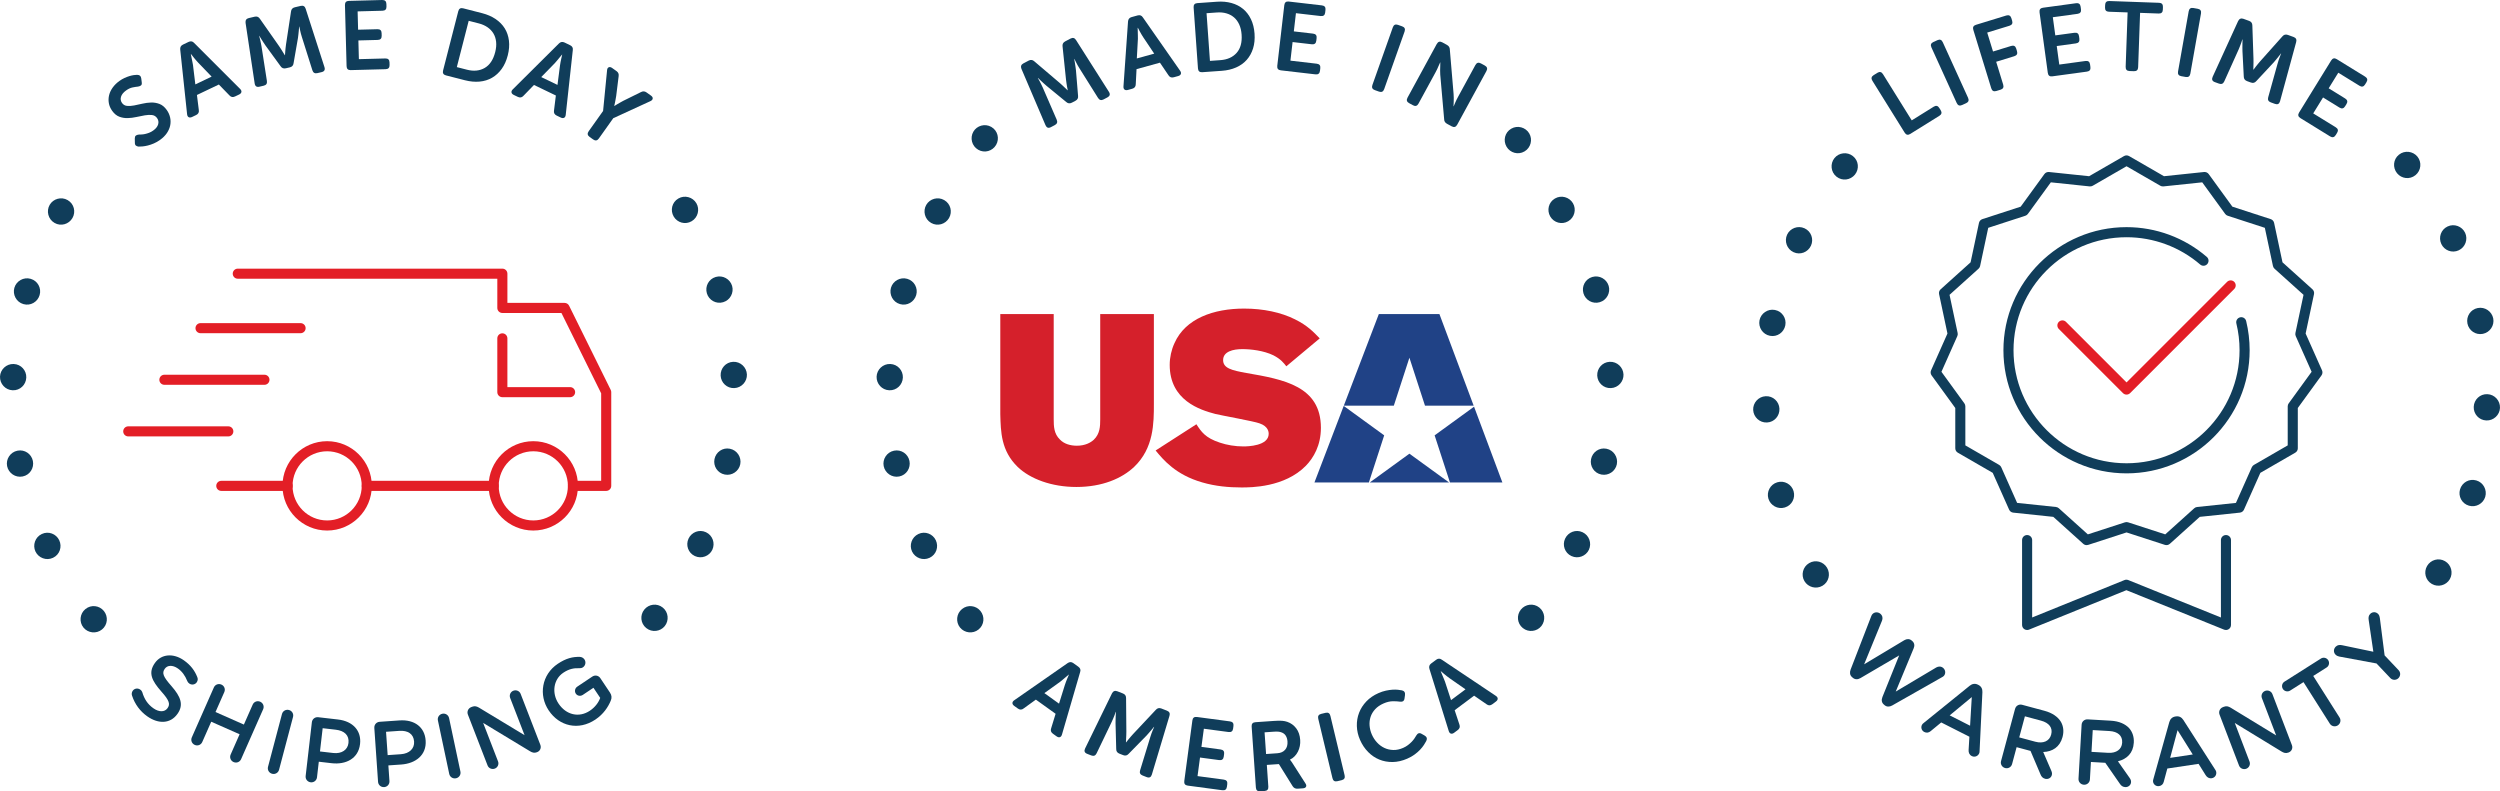 <?xml version="1.0" encoding="UTF-8"?>
<svg id="b" data-name="Layer 2" xmlns="http://www.w3.org/2000/svg" width="743.353" height="235.289" viewBox="0 0 743.353 235.289">
  <g id="c" data-name="Layer 1">
    <g>
      <g>
        <g>
          <path d="m541.922,174.155l-.048.027c-1.855,1.095-4.266.433-5.346-1.398-1.067-1.806-.481-4.237,1.374-5.33l.048-.029c1.855-1.095,4.228-.443,5.308,1.389,1.095,1.854.519,4.247-1.336,5.342Z" fill="#103d5a"/>
          <path d="m530.72,150.888l-.054.016c-2.063.617-4.243-.605-4.853-2.642-.601-2.011.551-4.229,2.615-4.845l.052-.016c2.065-.617,4.21.586,4.819,2.623.617,2.063-.517,4.247-2.58,4.864Z" fill="#103d5a"/>
          <path d="m525.432,125.621l-.056.002c-2.153.108-3.98-1.601-4.085-3.726-.105-2.098,1.546-3.977,3.699-4.083l.054-.003c2.154-.106,3.951,1.576,4.056,3.701.106,2.152-1.517,4.004-3.669,4.11Z" fill="#103d5a"/>
          <path d="m526.307,99.848l-.054-.011c-2.117-.408-3.485-2.501-3.082-4.589.397-2.061,2.445-3.494,4.562-3.087l.054.01c2.115.408,3.463,2.469,3.06,4.558-.408,2.115-2.425,3.528-4.54,3.12Z" fill="#103d5a"/>
          <path d="m533.319,74.995l-.049-.024c-1.957-.903-2.782-3.263-1.892-5.192.881-1.906,3.212-2.806,5.169-1.901l.049.022c1.955.903,2.769,3.226,1.877,5.156-.903,1.955-3.199,2.842-5.154,1.939Z" fill="#103d5a"/>
          <path d="m546.092,52.547l-.044-.035c-1.682-1.346-1.919-3.836-.59-5.497,1.311-1.639,3.793-1.953,5.475-.608l.043.035c1.684,1.346,1.915,3.796.587,5.457-1.346,1.682-3.788,1.993-5.47.647Z" fill="#103d5a"/>
          <path d="m713.278,46.018l.044-.035c1.676-1.354,4.159-1.049,5.496.606,1.319,1.633,1.093,4.124-.584,5.478l-.043.035c-1.677,1.354-4.121,1.054-5.457-.602-1.354-1.677-1.131-4.129.544-5.483Z" fill="#103d5a"/>
          <path d="m727.742,67.353l.051-.024c1.952-.914,4.289-.027,5.192,1.9.892,1.901.078,4.267-1.874,5.181l-.049.024c-1.952.914-4.253.041-5.156-1.885-.916-1.952-.114-4.28,1.836-5.196Z" fill="#103d5a"/>
          <path d="m736.701,91.599l.054-.011c2.114-.419,4.172,1.003,4.586,3.09.408,2.06-.949,4.161-3.063,4.58l-.054.011c-2.114.419-4.139-.981-4.553-3.068-.421-2.115.916-4.183,3.029-4.602Z" fill="#103d5a"/>
          <path d="m739.572,117.204l.056.002c2.152.094,3.813,1.961,3.721,4.086-.091,2.098-1.906,3.817-4.058,3.725l-.055-.003c-2.153-.092-3.788-1.933-3.696-4.058.092-2.152,1.881-3.845,4.032-3.752Z" fill="#103d5a"/>
          <path d="m736.284,142.844l.052.016c2.068.606,3.231,2.82,2.631,4.861-.59,2.015-2.768,3.247-4.835,2.641l-.052-.016c-2.068-.608-3.212-2.787-2.614-4.827.608-2.068,2.75-3.282,4.818-2.674Z" fill="#103d5a"/>
          <path d="m726.98,166.849l.049.027c1.861,1.084,2.463,3.51,1.395,5.35-1.055,1.814-3.463,2.492-5.326,1.409l-.048-.029c-1.861-1.082-2.453-3.472-1.385-5.31,1.084-1.863,3.453-2.531,5.315-1.447Z" fill="#103d5a"/>
        </g>
        <g>
          <path d="m556.403,183.224c.063-.2.184-.424.328-.592.614-.711,1.69-.732,2.401-.119.628.543.766,1.355.465,2.044l-5.315,12.972,11.954-7.171c.731-.427,1.533-.466,2.182.094l.187.162c.649.56.749,1.376.414,2.146l-5.34,12.876,12.07-7.181c.64-.362,1.422-.379,2.049.162.69.595.808,1.646.213,2.336-.144.167-.389.322-.578.414l-14.801,8.401c-.79.451-1.633.454-2.26-.087l-.252-.217c-.627-.541-.744-1.336-.397-2.204l4.984-12.379-11.515,6.748c-.808.471-1.631.454-2.26-.087l-.251-.217c-.628-.541-.746-1.336-.419-2.222l6.138-15.876Z" fill="#103d5a"/>
          <path d="m572.024,214.939l13.655-11.045c.733-.589,1.587-.746,2.449-.308l.148.075c.863.438,1.217,1.206,1.174,2.145l-.84,17.543c.011.286-.052.532-.152.728-.413.814-1.354,1.143-2.166.73-.716-.362-.997-1.032-.943-1.809l.233-3.942-8.38-4.248-3.141,2.59c-.56.49-1.252.573-1.893.249-.789-.4-1.092-1.33-.692-2.119.113-.22.298-.406.547-.59Zm13.762.844l.505-8.512-6.568,5.438,6.064,3.074Z" fill="#103d5a"/>
          <path d="m599.165,210.773c.251-.933,1.165-1.46,2.098-1.209l6.671,1.792c2.347.63,4.002,1.819,4.888,3.315.714,1.279.901,2.817.465,4.443l-.014.054c-.803,2.988-3.025,4.337-5.74,4.437l2.364,5.468c.213.487.332.89.197,1.398-.244.906-1.182,1.312-1.984,1.098-.746-.202-1.133-.678-1.371-1.284l-2.98-7.008-4.136-1.111-1.347,5.016c-.244.906-1.157,1.433-2.065,1.19-.935-.251-1.462-1.165-1.217-2.073l4.17-15.528Zm6.041,9.775c2.349.63,4.172-.195,4.681-2.09l.014-.052c.536-2.001-.609-3.482-3.037-4.134l-4.777-1.284-1.684,6.27,4.802,1.29Z" fill="#103d5a"/>
          <path d="m618.948,215.507c.056-.965.843-1.666,1.808-1.611l6.894.397c2.426.14,4.288.965,5.459,2.25.959,1.106,1.455,2.574,1.358,4.256l-.003.054c-.178,3.088-2.077,4.861-4.715,5.511l3.426,4.872c.306.433.506.805.476,1.328-.054.936-.889,1.525-1.717,1.477-.771-.044-1.247-.432-1.603-.978l-4.343-6.252-4.274-.246-.298,5.183c-.054.938-.841,1.639-1.779,1.585-.965-.055-1.666-.843-1.612-1.781l.924-16.047Zm7.901,8.339c2.426.14,4.043-1.04,4.156-2.998l.003-.056c.119-2.068-1.304-3.283-3.813-3.428l-4.935-.284-.373,6.479,4.962.286Z" fill="#103d5a"/>
          <path d="m640.293,231.622l4.731-16.912c.256-.905.862-1.525,1.819-1.669l.163-.024c.955-.143,1.69.278,2.2,1.068l9.477,14.784c.173.225.265.463.297.682.137.901-.441,1.714-1.342,1.849-.792.119-1.409-.264-1.816-.928l-2.093-3.347-9.291,1.39-1.06,3.931c-.17.724-.687,1.193-1.396,1.3-.874.13-1.66-.451-1.792-1.325-.036-.246.008-.505.105-.798Zm11.703-7.284l-4.518-7.23-2.203,8.236,6.721-1.006Z" fill="#103d5a"/>
          <path d="m659.961,212.479c-.335-.879.086-1.868.989-2.214l.336-.127c.774-.297,1.362-.078,2.007.297l13.505,8.239-4.243-11.099c-.327-.852.105-1.815.957-2.141.877-.337,1.841.095,2.166.946l5.802,15.177c.336.879-.068,1.831-.946,2.168l-.129.049c-.749.286-1.362.076-2.019-.324l-13.89-8.476,4.381,11.461c.325.852-.105,1.815-.957,2.141-.878.335-1.841-.095-2.166-.947l-5.794-15.15Z" fill="#103d5a"/>
          <path d="m684.928,202.821l-3.966,2.512c-.747.473-1.715.235-2.172-.487-.459-.724-.26-1.7.487-2.173l10.85-6.873c.724-.457,1.69-.221,2.149.503.459.724.259,1.7-.463,2.158l-3.991,2.526,7.833,12.367c.503.793.247,1.836-.546,2.339-.793.503-1.846.286-2.347-.508l-7.833-12.365Z" fill="#103d5a"/>
          <path d="m706.632,197.273l-11.121-2.061c-.387-.089-.774-.255-1.097-.597-.627-.662-.579-1.696.122-2.361.543-.513,1.189-.554,1.907-.397l9.249,1.933-1.385-9.418c-.116-.725-.04-1.368.481-1.863.722-.682,1.717-.597,2.344.065.322.341.448.793.495,1.204l1.416,11.099,4.159,4.394c.646.681.617,1.736-.084,2.401-.682.646-1.736.617-2.382-.065l-4.104-4.334Z" fill="#103d5a"/>
        </g>
        <g>
          <path d="m602.745,187.326c-.294,0-.587-.087-.838-.256-.414-.279-.662-.745-.662-1.244v-25.239c0-.828.672-1.5,1.5-1.5s1.5.672,1.5,1.5v23.013l27.453-11.124c.36-.146.765-.146,1.125,0l27.547,11.127v-23.016c0-.828.672-1.5,1.5-1.5s1.5.672,1.5,1.5v25.239c0,.499-.248.965-.661,1.243-.412.28-.941.334-1.4.147l-29.046-11.732-28.954,11.732c-.182.073-.373.109-.564.109Z" fill="#103d5a"/>
          <path d="m632.307,140.749c-20.185,0-36.605-16.421-36.605-36.605s16.421-36.605,36.605-36.605c8.758,0,17.232,3.142,23.862,8.846.628.54.699,1.487.158,2.115-.538.627-1.486.701-2.115.158-6.086-5.235-13.865-8.119-21.905-8.119-18.53,0-33.605,15.075-33.605,33.605s15.075,33.605,33.605,33.605,33.606-15.075,33.606-33.605c0-2.698-.32-5.382-.952-7.976-.196-.806.297-1.617,1.102-1.812.811-.201,1.616.297,1.812,1.102.688,2.827,1.038,5.75,1.038,8.687,0,20.184-16.421,36.605-36.606,36.605Z" fill="#103d5a"/>
          <path d="m620.443,162.087c-.365,0-.724-.134-1.004-.385l-8.91-8.021-11.922-1.254c-.532-.057-.995-.393-1.213-.882l-4.877-10.95-10.381-5.996c-.464-.268-.75-.763-.75-1.299l-.002-11.987-7.045-9.699c-.314-.434-.374-1.002-.156-1.492l4.874-10.951-2.49-11.726c-.111-.525.064-1.067.463-1.426l8.907-8.022,2.494-11.726c.111-.524.493-.949,1.003-1.115l11.401-3.706,7.048-9.696c.313-.433.839-.661,1.369-.61l11.922,1.251,10.383-5.991c.465-.268,1.035-.268,1.5,0l10.383,5.991,11.922-1.251c.53-.051,1.055.177,1.37.61l7.047,9.696,11.401,3.706c.51.166.892.591,1.003,1.114l2.495,11.726,8.907,8.023c.398.358.574.902.463,1.426l-2.491,11.726,4.875,10.951c.218.49.158,1.059-.156,1.492l-7.046,9.699v11.987c0,.536-.287,1.031-.751,1.299l-10.381,5.996-4.878,10.95c-.218.489-.681.825-1.213.882l-11.922,1.254-8.909,8.021c-.399.358-.958.476-1.467.311l-11.402-3.702-11.401,3.702c-.151.049-.308.073-.463.073Zm-20.661-12.553l11.546,1.215c.314.033.611.165.847.377l8.629,7.767,11.041-3.585c.301-.098.625-.098.926,0l11.042,3.585,8.628-7.767c.235-.212.532-.344.847-.377l11.546-1.215,4.724-10.605c.129-.289.346-.53.62-.689l10.053-5.807v-11.608c0-.316.102-.625.287-.882l6.823-9.393-4.721-10.605c-.129-.29-.163-.612-.097-.922l2.412-11.356-8.626-7.769c-.235-.212-.397-.492-.463-.802l-2.416-11.356-11.041-3.589c-.301-.098-.563-.289-.75-.545l-6.824-9.391-11.546,1.212c-.316.03-.632-.035-.906-.193l-10.055-5.803-10.055,5.803c-.273.158-.591.224-.906.193l-11.546-1.212-6.825,9.391c-.186.256-.448.447-.749.545l-11.041,3.589-2.415,11.355c-.066.311-.228.591-.463.803l-8.626,7.769,2.411,11.356c.066.31.032.632-.097.922l-4.72,10.605,6.822,9.393c.185.257.286.565.286.882l.002,11.608,10.053,5.807c.274.158.491.399.62.689l4.723,10.605Z" fill="#103d5a"/>
          <path d="m632.307,117.329c-.384,0-.768-.146-1.061-.439l-19.068-19.067c-.586-.586-.586-1.535,0-2.121.586-.586,1.535-.586,2.121,0l18.008,18.007,29.902-29.902c.586-.586,1.535-.586,2.121,0,.586.586.586,1.535,0,2.121l-30.963,30.963c-.293.293-.677.439-1.06.439Z" fill="#e31e26"/>
        </g>
      </g>
      <g>
        <path d="m556.737,24.015c-.429-.689-.307-1.243.366-1.662l1.133-.705c.673-.419,1.225-.283,1.654.407l8.55,13.737,6.524-4.061c.689-.429,1.242-.31,1.656.356l.425.684c.425.683.293,1.239-.396,1.668l-8.667,5.394c-.673.419-1.224.284-1.653-.406l-9.593-15.413Z" fill="#103d5a"/>
        <path d="m574.291,14.093c-.336-.739-.144-1.272.578-1.601l1.214-.552c.721-.328,1.25-.123,1.586.617l7.517,16.524c.336.739.144,1.273-.578,1.601l-1.214.552c-.723.329-1.251.123-1.587-.616l-7.517-16.525Z" fill="#103d5a"/>
        <path d="m586.752,8.892c-.238-.776.021-1.281.779-1.513l9.01-2.766c.776-.238,1.283.027,1.52.796l.235.77c.23.751-.042,1.245-.818,1.483l-6.598,2.026,1.728,5.627,5.378-1.651c.776-.238,1.28.018,1.511.769l.235.77c.236.769-.033,1.273-.81,1.511l-5.378,1.651,2.085,6.792c.238.776-.021,1.281-.779,1.513l-1.275.392c-.758.233-1.256-.039-1.494-.815l-5.328-17.354Z" fill="#103d5a"/>
        <path d="m606.443,3.667c-.109-.805.228-1.26,1.014-1.368l9.827-1.339c.805-.11,1.261.234,1.37,1.031l.108.797c.106.779-.243,1.222-1.048,1.332l-7.327.999.736,5.402,5.689-.775c.805-.11,1.26.225,1.366,1.002l.108.797c.108.797-.239,1.251-1.044,1.361l-5.689.775.753,5.517,7.786-1.062c.805-.11,1.261.225,1.366,1.003l.108.797c.109.797-.239,1.251-1.043,1.36l-10.287,1.402c-.786.107-1.233-.242-1.343-1.046l-2.452-17.988Z" fill="#103d5a"/>
        <path d="m632.626,3.689l-5.536-.198c-.812-.029-1.203-.436-1.175-1.221l.028-.804c.029-.804.449-1.192,1.261-1.163l14.78.529c.792.028,1.174.445,1.146,1.249l-.029.804c-.027.785-.438,1.163-1.23,1.135l-5.535-.198-.579,16.17c-.029.813-.449,1.205-1.261,1.175l-1.305-.047c-.792-.028-1.174-.449-1.145-1.261l.58-16.17Z" fill="#103d5a"/>
        <path d="m650.787,3.371c.142-.799.603-1.13,1.383-.992l1.314.233c.78.138,1.1.607.958,1.406l-3.164,17.876c-.142.799-.603,1.13-1.383.992l-1.314-.233c-.78-.138-1.1-.607-.958-1.406l3.164-17.876Z" fill="#103d5a"/>
        <path d="m665.488,6.26c.354-.694.876-.917,1.567-.667l1.718.622c.636.23.951.694.946,1.391l.333,9.897c.004.331.006.681.006,1.051,0,.37-.008.717-.022,1.041l-.028,1.1.055.02c.21-.294.428-.585.655-.873.196-.258.413-.529.649-.813.236-.285.462-.552.677-.804l6.592-7.39c.442-.539.99-.69,1.645-.454l1.691.612c.727.263.986.769.777,1.515l-4.799,17.601c-.229.801-.733,1.061-1.516.778l-1.227-.444c-.728-.263-.986-.768-.777-1.515l2.787-10.001c.075-.322.178-.661.306-1.015.129-.354.249-.686.36-.995.125-.345.256-.679.393-.999l-.054-.02c-.266.336-.516.657-.75.962-.221.27-.453.556-.696.858-.243.303-.469.571-.676.804l-5.198,5.582c-.436.521-.971.667-1.607.436l-1.145-.415c-.655-.237-.982-.695-.983-1.374l-.393-7.606c-.011-.312-.016-.668-.014-1.069,0-.4.003-.774.006-1.124.004-.409.018-.815.04-1.219l-.055-.02c-.107.352-.223.701-.348,1.046-.112.309-.236.639-.374.99-.138.351-.271.678-.401.98l-4.26,9.468c-.318.708-.841.929-1.567.666l-1.228-.444c-.782-.283-1.004-.805-.666-1.567l7.58-16.593Z" fill="#103d5a"/>
        <path d="m693.148,17.994c.427-.691.977-.829,1.651-.413l8.443,5.204c.691.426.825.982.403,1.667l-.423.685c-.412.669-.964.79-1.654.364l-6.296-3.88-2.86,4.641,4.888,3.013c.691.426.831.974.419,1.642l-.423.685c-.422.685-.979.814-1.67.389l-4.888-3.013-2.922,4.74,6.69,4.124c.69.426.83.974.418,1.642l-.422.685c-.423.685-.979.814-1.67.388l-8.838-5.448c-.676-.416-.8-.969-.373-1.661l9.525-15.454Z" fill="#103d5a"/>
      </g>
    </g>
    <g>
      <path d="m30.354,187.144l-.043.035c-1.671,1.36-4.153,1.066-5.496-.584-1.325-1.628-1.108-4.118.563-5.478l.043-.035c1.671-1.36,4.115-1.07,5.456.579,1.36,1.671,1.147,4.123-.524,5.483Z" fill="#103d5a"/>
      <path d="m15.793,165.838l-.049.024c-1.949.924-4.289.044-5.2-1.877-.9-1.898-.095-4.266,1.852-5.188l.051-.024c1.947-.923,4.253-.059,5.164,1.865.922,1.947.13,4.278-1.817,5.2Z" fill="#103d5a"/>
      <path d="m6.765,141.666l-.054.011c-2.112.429-4.174-.987-4.596-3.072-.417-2.058.933-4.162,3.045-4.589l.054-.011c2.112-.429,4.14.965,4.562,3.05.428,2.112-.9,4.185-3.012,4.612Z" fill="#103d5a"/>
      <path d="m3.794,116.044l-.054-.002c-2.154-.086-3.821-1.947-3.737-4.072.083-2.098,1.893-3.823,4.045-3.739l.056.003c2.152.084,3.794,1.919,3.71,4.043-.086,2.154-1.866,3.852-4.02,3.766Z" fill="#103d5a"/>
      <path d="m6.982,90.425l-.054-.014c-2.069-.598-3.242-2.806-2.652-4.848.582-2.017,2.752-3.258,4.821-2.661l.052.016c2.069.598,3.225,2.771,2.634,4.813-.598,2.069-2.733,3.293-4.802,2.695Z" fill="#103d5a"/>
      <path d="m16.231,66.289l-.048-.029c-1.866-1.079-2.474-3.505-1.409-5.348,1.052-1.819,3.458-2.503,5.326-1.423l.048.029c1.866,1.079,2.464,3.467,1.398,5.31-1.079,1.866-3.448,2.541-5.315,1.462Z" fill="#103d5a"/>
      <path d="m201.673,59.043l.048-.027c1.86-1.089,4.27-.419,5.345,1.419,1.062,1.812.467,4.242-1.395,5.332l-.048.027c-1.86,1.089-4.232.428-5.307-1.409-1.09-1.86-.505-4.253,1.357-5.342Z" fill="#103d5a"/>
      <path d="m212.786,82.365l.052-.016c2.068-.608,4.245.622,4.846,2.663.593,2.015-.568,4.231-2.636,4.838l-.052.016c-2.068.609-4.212-.603-4.813-2.644-.609-2.068.535-4.248,2.603-4.858Z" fill="#103d5a"/>
      <path d="m217.961,107.587l.055-.003c2.152-.098,3.974,1.615,4.07,3.74.097,2.098-1.56,3.971-3.713,4.07l-.056.002c-2.152.098-3.943-1.589-4.042-3.713-.098-2.153,1.533-3.997,3.685-4.096Z" fill="#103d5a"/>
      <path d="m216.993,133.425l.054.011c2.114.416,3.475,2.512,3.064,4.6-.405,2.058-2.458,3.485-4.573,3.069l-.054-.011c-2.114-.416-3.453-2.48-3.042-4.567.416-2.114,2.438-3.518,4.551-3.102Z" fill="#103d5a"/>
      <path d="m209.887,158.241l.051.024c1.952.911,2.768,3.272,1.869,5.199-.887,1.901-3.223,2.791-5.175,1.881l-.049-.022c-1.952-.911-2.757-3.237-1.857-5.164.911-1.95,3.21-2.828,5.161-1.917Z" fill="#103d5a"/>
      <path d="m197.041,180.636l.043.035c1.679,1.352,1.908,3.843.573,5.5-1.317,1.636-3.799,1.942-5.478.59l-.043-.033c-1.679-1.352-1.904-3.805-.57-5.462,1.352-1.679,3.796-1.982,5.475-.63Z" fill="#103d5a"/>
      <g>
        <path d="m39.26,206.842c-.157-.449-.113-.992.205-1.444.509-.722,1.493-.874,2.217-.365.384.27.552.557.638.82.579,1.961,1.566,3.534,3.283,4.742,1.717,1.208,3.372,1.157,4.199-.017l.032-.044c.795-1.13.592-2.185-1.868-4.929-2.793-3.182-3.991-5.51-1.941-8.423l.032-.046c1.906-2.71,5.484-2.996,8.625-.787,1.987,1.4,3.226,3.047,3.982,4.997.189.403.213.993-.17,1.536-.508.722-1.493.874-2.215.365-.271-.19-.449-.417-.581-.711-.663-1.649-1.552-2.882-2.793-3.756-1.627-1.144-3.164-.976-3.894.062l-.032.046c-.858,1.22-.517,2.271,2.023,5.138,2.771,3.166,3.645,5.572,1.801,8.192l-.032.044c-2.082,2.96-5.648,3.085-8.969.747-2.146-1.509-3.702-3.618-4.542-6.167Z" fill="#103d5a"/>
        <path d="m63.592,204.405c.379-.859,1.363-1.241,2.247-.849.858.379,1.241,1.361.86,2.222l-2.622,5.937,8.439,3.728,2.622-5.938c.379-.858,1.363-1.239,2.223-.86.884.39,1.265,1.374.886,2.233l-6.562,14.857c-.379.858-1.362,1.239-2.247.849-.858-.379-1.239-1.362-.86-2.222l2.666-6.038-8.438-3.728-2.668,6.04c-.379.858-1.363,1.239-2.222.86-.884-.39-1.265-1.374-.885-2.233l6.56-14.857Z" fill="#103d5a"/>
        <path d="m83.844,212.304c.241-.908,1.152-1.438,2.087-1.19.908.24,1.438,1.152,1.198,2.06l-4.154,15.703c-.241.908-1.152,1.438-2.061,1.198-.935-.248-1.465-1.16-1.224-2.068l4.154-15.703Z" fill="#103d5a"/>
        <path d="m92.726,214.762c.111-.96.938-1.615,1.898-1.504l5.875.679c4.501.521,7.006,3.398,6.559,7.267l-.006.056c-.498,4.31-4.218,6.16-8.444,5.672l-3.816-.441-.536,4.639c-.108.933-.935,1.589-1.868,1.481-.96-.111-1.615-.938-1.508-1.871l1.847-15.975Zm6.343,9.134c2.552.295,4.31-.947,4.542-2.952l.006-.056c.26-2.25-1.224-3.618-3.748-3.91l-3.926-.454-.8,6.917,3.926.454Z" fill="#103d5a"/>
        <path d="m111.303,216.446c-.067-.965.625-1.76,1.588-1.827l5.895-.409c4.518-.313,7.506,2.055,7.774,5.938l.005.056c.3,4.326-3.015,6.825-7.257,7.119l-3.829.265.322,4.656c.065.936-.627,1.731-1.563,1.796-.965.067-1.76-.625-1.825-1.562l-1.111-16.032Zm7.904,7.811c2.561-.178,4.059-1.72,3.921-3.731l-.005-.055c-.157-2.26-1.863-3.331-4.397-3.155l-3.94.273.481,6.941,3.94-.273Z" fill="#103d5a"/>
        <path d="m130.208,214.226c-.195-.919.379-1.803,1.325-2.004.919-.194,1.804.381,1.998,1.3l3.369,15.891c.194.92-.381,1.804-1.3,1.999-.946.2-1.83-.376-2.025-1.295l-3.367-15.891Z" fill="#103d5a"/>
        <path d="m139.123,212.476c-.34-.876.076-1.866.979-2.215l.335-.13c.773-.298,1.36-.081,2.007.29l13.532,8.182-4.286-11.078c-.328-.851.098-1.815.947-2.144.876-.34,1.841.087,2.171.938l5.86,15.149c.34.874-.062,1.83-.938,2.169l-.129.049c-.747.289-1.36.083-2.017-.316l-13.921-8.417,4.426,11.44c.328.849-.097,1.814-.947,2.142-.876.34-1.841-.087-2.169-.936l-5.851-15.123Z" fill="#103d5a"/>
        <path d="m163.168,211.26l-.03-.046c-3.009-4.5-2.112-10.613,2.733-13.852,2.411-1.612,4.4-2.112,6.576-2.038.414.022.973.213,1.342.763.506.759.316,1.815-.465,2.338-.368.244-.751.268-1.087.262-1.541-.068-3.002.179-4.748,1.346-2.961,1.981-3.477,6.08-1.42,9.155l.03.046c2.211,3.307,6.018,4.283,9.302,2.088,1.514-1.014,2.569-2.417,3.066-3.812l-2.011-3.007-3.169,2.119c-.689.46-1.615.316-2.076-.373-.46-.689-.255-1.623.435-2.085l4.477-2.993c.803-.536,1.838-.332,2.376.473l2.869,4.293c.538.805.6,1.593.211,2.452-.765,1.839-2.141,3.955-4.551,5.567-5.029,3.361-10.729,1.99-13.86-2.695Z" fill="#103d5a"/>
      </g>
      <g>
        <path d="m41.221,43.596c-.312-.038-.58-.138-.803-.3-.223-.161-.329-.483-.318-.967l-.022-1.126c-.002-.402.094-.691.289-.866.195-.176.504-.284.927-.325.209-.007.47-.016.784-.026s.661-.057,1.042-.14c.381-.082.782-.203,1.203-.362.421-.159.836-.385,1.245-.678.786-.562,1.272-1.179,1.459-1.848.187-.668.078-1.286-.328-1.852-.382-.534-.891-.836-1.523-.906-.633-.07-1.342-.038-2.125.095-.785.134-1.612.299-2.482.494s-1.738.306-2.601.328c-.863.024-1.692-.113-2.488-.411s-1.503-.879-2.123-1.743c-.529-.739-.862-1.511-.999-2.316-.137-.806-.106-1.601.093-2.386.199-.784.559-1.535,1.079-2.253.521-.718,1.182-1.363,1.983-1.938.487-.35.986-.641,1.496-.875.51-.234.995-.421,1.454-.561.459-.138.888-.237,1.286-.296s.728-.088.991-.086c.762.002,1.185.377,1.269,1.124l.133,1.082c.074.471-.006.789-.242.958s-.524.281-.866.335c-.492.044-1.043.129-1.653.257-.61.128-1.245.428-1.905.9-.786.563-1.283,1.181-1.491,1.853-.208.673-.11,1.292.295,1.857.372.519.871.81,1.498.871.627.062,1.327.019,2.1-.131.773-.148,1.592-.325,2.457-.528.865-.204,1.729-.317,2.592-.341s1.695.118,2.497.423c.802.307,1.518.899,2.148,1.779.484.676.817,1.407.999,2.191.182.786.198,1.571.047,2.356-.151.786-.475,1.554-.973,2.303s-1.187,1.438-2.067,2.068c-.597.429-1.206.774-1.824,1.039-.619.266-1.21.469-1.774.611s-1.085.236-1.564.281c-.479.046-.876.063-1.193.053Z" fill="#103d5a"/>
        <path d="m53.588,14.742c-.074-.692.194-1.186.805-1.477l1.675-.8c.645-.309,1.197-.208,1.655.302l13.659,13.659c.323.317.456.629.398.935s-.287.555-.688.746l-1.204.575c-.646.309-1.197.208-1.655-.303l-3.158-3.247-6.516,3.111.555,4.46c.117.694-.147,1.194-.792,1.503l-1.204.575c-.402.191-.739.214-1.013.065-.274-.146-.433-.446-.477-.896l-2.04-19.209Zm9.337,8.042l-4.023-4.184c-.212-.221-.441-.476-.687-.766-.246-.289-.474-.565-.686-.829-.246-.289-.491-.602-.735-.935l-.053.025c.07.416.15.808.238,1.172.055.338.126.689.215,1.055.088.364.151.698.189,1.002l.7,5.771,4.841-2.312Z" fill="#103d5a"/>
        <path d="m73.015,6.791c-.083-.774.233-1.246.949-1.414l1.779-.417c.659-.154,1.176.062,1.552.648l5.685,8.109c.184.274.376.567.578.877.202.311.385.605.55.884l.577.938.057-.014c.015-.36.039-.724.072-1.089.023-.323.056-.669.099-1.036.043-.368.086-.715.128-1.043l1.486-9.791c.076-.692.453-1.119,1.13-1.278l1.75-.41c.752-.177,1.246.105,1.479.845l5.592,17.364c.247.797-.036,1.29-.845,1.479l-1.271.298c-.753.177-1.246-.104-1.479-.845l-3.126-9.9c-.113-.312-.212-.65-.298-1.018s-.167-.71-.242-1.03c-.084-.357-.156-.708-.217-1.052l-.057.014c-.039.426-.073.831-.102,1.216-.038.347-.076.713-.114,1.099-.039.387-.081.734-.128,1.043l-1.306,7.515c-.08.674-.45,1.088-1.108,1.243l-1.186.277c-.677.159-1.202-.045-1.574-.613l-4.482-6.157c-.179-.256-.378-.552-.595-.888-.218-.336-.421-.651-.609-.944-.22-.346-.431-.693-.632-1.044l-.057.014c.103.354.196.709.28,1.066.075.32.15.664.228,1.033.076.37.143.717.199,1.041l1.602,10.258c.12.767-.196,1.238-.949,1.414l-1.271.298c-.809.19-1.28-.126-1.414-.949l-2.712-18.04Z" fill="#103d5a"/>
        <path d="m102.572,1.514c-.022-.812.363-1.229,1.156-1.249L113.642,0c.812-.021,1.228.37,1.25,1.175l.021.805c.021.785-.375,1.188-1.186,1.21l-7.393.196.145,5.449,5.74-.151c.812-.021,1.228.36,1.249,1.145l.021.805c.021.805-.374,1.218-1.186,1.239l-5.74.152.148,5.565,7.856-.208c.812-.021,1.228.36,1.249,1.146l.021.805c.021.805-.374,1.217-1.186,1.239l-10.378.274c-.793.021-1.2-.374-1.221-1.186l-.481-18.147Z" fill="#103d5a"/>
        <path d="m136.258,3.357c.202-.786.686-1.081,1.454-.885l5.646,1.448c1.535.394,2.873.977,4.013,1.747,1.139.771,2.041,1.691,2.705,2.76s1.081,2.283,1.251,3.645c.17,1.36.053,2.827-.35,4.4s-1.007,2.915-1.811,4.026c-.804,1.111-1.756,1.985-2.857,2.62-1.102.637-2.337,1.018-3.707,1.146-1.37.128-2.823-.006-4.358-.399l-5.646-1.447c-.768-.197-1.051-.689-.849-1.476l4.51-17.585Zm2.582,17.367c2.022.52,3.784.345,5.284-.523,1.5-.868,2.539-2.43,3.118-4.687.284-1.109.377-2.133.278-3.07-.1-.937-.366-1.767-.799-2.489-.434-.723-1.019-1.338-1.756-1.849-.738-.509-1.603-.892-2.595-1.146l-3.006-.771-3.53,13.765,3.006.771Z" fill="#103d5a"/>
        <path d="m166.186,12.932c.494-.491,1.046-.591,1.656-.298l1.672.806c.645.31.911.804.801,1.479l-2.098,19.202c-.045.45-.206.749-.479.896-.275.146-.612.124-1.013-.069l-1.202-.578c-.645-.311-.912-.804-.8-1.479l.555-4.496-6.506-3.133-3.129,3.226c-.468.525-1.024.633-1.668.323l-1.202-.579c-.401-.192-.629-.442-.686-.748-.057-.307.077-.617.401-.934l13.7-13.617Zm-.424,12.315l.744-5.757c.038-.304.094-.642.166-1.015.072-.373.145-.724.218-1.054.072-.373.161-.76.268-1.158l-.052-.025c-.281.315-.536.622-.765.919-.23.255-.459.53-.688.828-.229.297-.45.556-.663.774l-4.062,4.16,4.834,2.327Z" fill="#103d5a"/>
        <path d="m179.323,32.999l1.18-12.075c.03-.477.193-.782.49-.915.296-.134.633-.065,1.012.203l1.324.94c.52.37.725.883.614,1.539l-.721,5.82c-.064.358-.126.711-.185,1.061s-.119.669-.181.957c-.069.33-.14.647-.213.951l.047.033c.262-.169.538-.341.828-.515.251-.153.532-.315.843-.485.311-.171.625-.345.941-.523l5.259-2.596c.583-.32,1.135-.296,1.655.074l1.324.94c.394.279.573.579.537.896-.037.318-.267.576-.691.772l-11.038,5.07-4.283,6.028c-.471.662-1.029.764-1.675.305l-1.064-.756c-.662-.471-.758-1.037-.287-1.699l4.283-6.027Z" fill="#103d5a"/>
      </g>
      <g>
        <path d="m180.25,145.968h-9.894c-.829,0-1.5-.671-1.5-1.5s.671-1.5,1.5-1.5h8.394v-26.014l-11.812-23.892h-17.568c-.829,0-1.5-.671-1.5-1.5v-8.688h-77.172c-.829,0-1.5-.671-1.5-1.5s.671-1.5,1.5-1.5h78.672c.829,0,1.5.671,1.5,1.5v8.688h17c.571,0,1.092.324,1.345.835l12.38,25.041c.102.207.155.435.155.665v27.864c0,.829-.671,1.5-1.5,1.5Z" fill="#e31e26"/>
        <path d="m146.788,145.968h-37.73c-.829,0-1.5-.671-1.5-1.5s.671-1.5,1.5-1.5h37.73c.829,0,1.5.671,1.5,1.5s-.671,1.5-1.5,1.5Z" fill="#e31e26"/>
        <path d="m85.527,145.968h-19.727c-.829,0-1.5-.671-1.5-1.5s.671-1.5,1.5-1.5h19.727c.829,0,1.5.671,1.5,1.5s-.671,1.5-1.5,1.5Z" fill="#e31e26"/>
        <g>
          <path d="m158.572,157.751c-7.325,0-13.284-5.959-13.284-13.284s5.96-13.284,13.284-13.284,13.284,5.96,13.284,13.284-5.959,13.284-13.284,13.284Zm0-23.568c-5.671,0-10.284,4.613-10.284,10.284s4.613,10.284,10.284,10.284,10.284-4.613,10.284-10.284-4.613-10.284-10.284-10.284Z" fill="#e31e26"/>
          <path d="m97.273,157.751c-7.325,0-13.284-5.959-13.284-13.284s5.959-13.284,13.284-13.284,13.284,5.96,13.284,13.284-5.96,13.284-13.284,13.284Zm0-23.568c-5.67,0-10.284,4.613-10.284,10.284s4.613,10.284,10.284,10.284,10.284-4.613,10.284-10.284-4.613-10.284-10.284-10.284Z" fill="#e31e26"/>
        </g>
        <g>
          <path d="m67.887,129.765h-29.752c-.829,0-1.5-.671-1.5-1.5s.671-1.5,1.5-1.5h29.752c.829,0,1.5.671,1.5,1.5s-.671,1.5-1.5,1.5Z" fill="#e31e26"/>
          <path d="m78.631,114.421h-29.752c-.829,0-1.5-.671-1.5-1.5s.671-1.5,1.5-1.5h29.752c.829,0,1.5.671,1.5,1.5s-.671,1.5-1.5,1.5Z" fill="#e31e26"/>
          <path d="m89.375,99.077h-29.752c-.829,0-1.5-.671-1.5-1.5s.671-1.5,1.5-1.5h29.752c.829,0,1.5.671,1.5,1.5s-.671,1.5-1.5,1.5Z" fill="#e31e26"/>
        </g>
        <path d="m169.513,118.103h-20.144c-.829,0-1.5-.671-1.5-1.5v-15.994c0-.829.671-1.5,1.5-1.5s1.5.671,1.5,1.5v14.494h18.644c.829,0,1.5.671,1.5,1.5s-.671,1.5-1.5,1.5Z" fill="#e31e26"/>
      </g>
    </g>
    <g>
      <path d="m290.998,187.144l-.043.035c-1.671,1.36-4.153,1.066-5.496-.584-1.325-1.628-1.108-4.118.563-5.478l.043-.035c1.671-1.36,4.115-1.07,5.456.579,1.36,1.671,1.147,4.123-.524,5.483Z" fill="#103d5a"/>
      <path d="m276.437,165.838l-.049.024c-1.949.924-4.289.044-5.2-1.877-.9-1.898-.095-4.266,1.852-5.188l.051-.024c1.947-.923,4.253-.059,5.164,1.865.922,1.947.13,4.278-1.817,5.2Z" fill="#103d5a"/>
      <path d="m267.409,141.666l-.054.011c-2.112.429-4.174-.987-4.596-3.072-.417-2.058.933-4.162,3.045-4.589l.054-.011c2.112-.429,4.14.965,4.562,3.05.428,2.112-.9,4.185-3.012,4.612Z" fill="#103d5a"/>
      <path d="m264.438,116.044l-.054-.002c-2.154-.086-3.821-1.947-3.737-4.072.083-2.098,1.893-3.823,4.045-3.739l.056.003c2.152.084,3.794,1.919,3.71,4.043-.086,2.154-1.866,3.852-4.02,3.766Z" fill="#103d5a"/>
      <path d="m267.626,90.425l-.054-.014c-2.069-.598-3.242-2.806-2.652-4.848.582-2.017,2.752-3.258,4.821-2.661l.052.016c2.069.598,3.225,2.771,2.634,4.813-.598,2.069-2.733,3.293-4.802,2.695Z" fill="#103d5a"/>
      <path d="m276.875,66.289l-.048-.029c-1.866-1.079-2.474-3.505-1.409-5.348,1.052-1.819,3.458-2.503,5.326-1.423l.048.029c1.866,1.079,2.464,3.467,1.398,5.31-1.079,1.866-3.448,2.541-5.315,1.462Z" fill="#103d5a"/>
      <path d="m462.317,59.043l.048-.027c1.86-1.089,4.27-.419,5.345,1.419,1.062,1.812.467,4.242-1.395,5.332l-.048.027c-1.86,1.089-4.232.428-5.307-1.409-1.09-1.86-.505-4.253,1.357-5.342Z" fill="#103d5a"/>
      <path d="m290.875,44.532l-.048-.029c-1.866-1.079-2.474-3.505-1.409-5.348,1.052-1.819,3.458-2.503,5.326-1.423l.048.029c1.866,1.079,2.464,3.467,1.398,5.31-1.079,1.866-3.448,2.541-5.315,1.462Z" fill="#103d5a"/>
      <path d="m449.317,38.286l.048-.027c1.86-1.089,4.27-.419,5.345,1.419,1.062,1.812.467,4.242-1.395,5.332l-.048.027c-1.86,1.089-4.232.428-5.307-1.409-1.09-1.86-.505-4.253,1.357-5.342Z" fill="#103d5a"/>
      <path d="m473.43,82.365l.052-.016c2.068-.608,4.245.622,4.846,2.663.593,2.015-.568,4.231-2.636,4.838l-.052.016c-2.068.609-4.212-.603-4.813-2.644-.609-2.068.535-4.248,2.603-4.858Z" fill="#103d5a"/>
      <path d="m478.605,107.587l.056-.003c2.152-.098,3.974,1.615,4.07,3.74.097,2.098-1.56,3.971-3.713,4.07l-.056.002c-2.152.098-3.943-1.589-4.042-3.713-.098-2.153,1.533-3.997,3.685-4.096Z" fill="#103d5a"/>
      <path d="m477.637,133.425l.054.011c2.114.416,3.475,2.512,3.064,4.6-.405,2.058-2.458,3.485-4.573,3.069l-.054-.011c-2.114-.416-3.453-2.48-3.042-4.567.416-2.114,2.438-3.518,4.551-3.102Z" fill="#103d5a"/>
      <path d="m470.53,158.241l.051.024c1.952.911,2.768,3.272,1.869,5.199-.887,1.901-3.223,2.791-5.175,1.881l-.049-.022c-1.952-.911-2.757-3.237-1.857-5.164.911-1.95,3.21-2.828,5.161-1.917Z" fill="#103d5a"/>
      <path d="m457.684,180.636l.043.035c1.679,1.352,1.908,3.843.573,5.5-1.317,1.636-3.799,1.942-5.478.59l-.043-.033c-1.679-1.352-1.904-3.805-.57-5.462,1.352-1.679,3.796-1.982,5.475-.63Z" fill="#103d5a"/>
      <g>
        <path d="m303.712,20.468c-.275-.729-.087-1.265.563-1.607l1.616-.851c.599-.315,1.154-.236,1.666.237l7.542,6.417c.247.22.506.455.78.704.273.249.524.488.754.717l.794.762.051-.027c-.077-.353-.145-.71-.204-1.072-.059-.318-.114-.661-.165-1.027-.051-.367-.097-.714-.139-1.042l-1.025-9.85c-.101-.689.156-1.197.772-1.521l1.591-.838c.684-.36,1.232-.212,1.644.445l9.782,15.399c.438.709.29,1.257-.445,1.644l-1.155.608c-.685.36-1.232.212-1.644-.445l-5.517-8.796c-.188-.272-.369-.575-.544-.909s-.34-.646-.493-.937c-.171-.325-.33-.646-.475-.963l-.051.027c.069.422.139.823.207,1.202.051.345.106.709.166,1.092.06.384.106.731.139,1.042l.627,7.602c.092.672-.162,1.166-.76,1.481l-1.078.567c-.616.324-1.175.259-1.678-.198l-5.887-4.831c-.238-.202-.505-.438-.8-.709-.296-.271-.571-.524-.827-.762-.3-.278-.591-.562-.874-.851l-.051.027c.188.316.368.637.539.962.153.291.313.604.48.943.167.338.319.657.455.956l4.131,9.525c.309.712.121,1.247-.563,1.607l-1.155.608c-.735.388-1.271.2-1.607-.562l-7.164-16.778Z" fill="#103d5a"/>
        <path d="m335.409,6.397c.048-.695.398-1.134,1.051-1.313l1.789-.495c.689-.19,1.215.006,1.576.588l11.059,15.838c.262.368.338.698.229.989-.11.292-.38.496-.808.615l-1.286.355c-.69.19-1.215-.005-1.577-.588l-2.541-3.75-6.96,1.924-.234,4.487c-.006.704-.354,1.151-1.043,1.342l-1.286.355c-.429.119-.765.081-1.009-.112-.244-.192-.348-.516-.312-.967l1.353-19.269Zm7.786,9.552l-3.229-4.824c-.171-.254-.352-.545-.542-.873-.191-.328-.368-.641-.53-.937-.191-.328-.378-.678-.561-1.049l-.056.016c-.003.422.006.821.03,1.195-.006.343.003.701.027,1.076.023.374.027.714.011,1.02l-.32,5.806,5.171-1.43Z" fill="#103d5a"/>
        <path d="m354.914,2.227c-.058-.81.309-1.243,1.1-1.299l5.814-.414c1.581-.112,3.034.017,4.359.388,1.325.371,2.471.958,3.44,1.762.968.803,1.748,1.823,2.34,3.061.592,1.237.945,2.666,1.061,4.285.115,1.62-.033,3.085-.443,4.393-.411,1.309-1.038,2.439-1.881,3.391s-1.895,1.704-3.153,2.259c-1.26.555-2.68.889-4.261,1.001l-5.814.414c-.791.056-1.215-.321-1.272-1.131l-1.288-18.108Zm7.946,15.658c2.083-.148,3.698-.871,4.847-2.169,1.147-1.299,1.639-3.109,1.474-5.433-.081-1.143-.317-2.143-.708-3.001-.391-.857-.906-1.561-1.545-2.108-.64-.548-1.39-.947-2.251-1.197-.861-.25-1.802-.339-2.824-.267l-3.095.221,1.008,14.174,3.095-.22Z" fill="#103d5a"/>
        <path d="m381.877,1.531c.094-.807.534-1.164,1.321-1.073l9.853,1.143c.807.094,1.163.54,1.07,1.339l-.092.8c-.091.78-.539,1.123-1.346,1.03l-7.346-.852-.628,5.415,5.703.662c.807.093,1.165.53,1.074,1.311l-.092.799c-.093.8-.543,1.152-1.35,1.059l-5.703-.661-.642,5.531,7.807.905c.807.093,1.165.53,1.074,1.311l-.093.799c-.093.8-.542,1.152-1.349,1.06l-10.312-1.196c-.788-.091-1.135-.54-1.041-1.347l2.09-18.033Z" fill="#103d5a"/>
        <path d="m414.14,8.141c.271-.766.779-1.016,1.527-.751l1.257.446c.747.265.985.779.714,1.545l-6.063,17.111c-.271.765-.78,1.016-1.527.751l-1.258-.446c-.747-.265-.985-.779-.714-1.545l6.064-17.111Z" fill="#103d5a"/>
        <path d="m427.207,13.086c.389-.713.931-.88,1.627-.501l1.375.749c.594.324.889.793.885,1.407l1.119,13.224c.021.364.037.759.049,1.183.011.425.006.818-.016,1.181-.006.415-.024.834-.057,1.257l.051.027c.15-.357.297-.707.439-1.048.122-.308.268-.625.436-.952.167-.327.324-.626.473-.898l5.104-9.371c.389-.714.939-.876,1.652-.487l1.146.624c.713.389.875.939.486,1.652l-8.684,15.942c-.389.713-.939.875-1.652.487l-1.375-.749c-.577-.314-.864-.779-.859-1.394l-1.158-13.212c-.021-.364-.034-.756-.036-1.176-.003-.42.006-.811.028-1.174-.012-.424,0-.848.031-1.271l-.051-.027c-.168.349-.323.693-.465,1.034-.123.308-.265.627-.423.959-.159.332-.312.634-.46.905l-5.091,9.346c-.389.714-.931.881-1.627.501l-1.172-.638c-.696-.379-.85-.926-.461-1.639l8.684-15.942Z" fill="#103d5a"/>
      </g>
      <g>
        <path d="m317.45,197.169c.572-.398,1.132-.4,1.682-.006l1.507,1.083c.581.417.758.949.531,1.596l-5.398,18.547c-.123.436-.332.702-.627.799-.296.098-.625.016-.985-.243l-1.083-.778c-.581-.418-.758-.95-.531-1.597l1.327-4.331-5.864-4.214-3.642,2.633c-.552.437-1.118.446-1.699.029l-1.083-.778c-.361-.26-.543-.545-.545-.856-.003-.312.183-.595.557-.85l15.855-11.033Zm-2.556,12.055l1.731-5.541c.091-.292.204-.615.34-.97s.268-.688.397-1c.135-.354.291-.72.465-1.095l-.047-.033c-.331.262-.635.52-.912.772-.271.211-.544.442-.821.695-.277.253-.54.47-.787.648l-4.723,3.392,4.357,3.131Z" fill="#103d5a"/>
        <path d="m330.634,206.168c.372-.685.899-.894,1.584-.626l1.701.665c.63.246.934.718.911,1.415l.083,9.902c-.005.331-.012.681-.021,1.051-.01.369-.026.717-.048,1.039l-.056,1.1.054.021c.216-.289.442-.575.677-.856.202-.253.425-.519.669-.797.244-.278.476-.54.697-.786l6.778-7.221c.455-.527,1.007-.665,1.655-.412l1.675.655c.72.281.966.793.739,1.534l-5.244,17.474c-.249.796-.76,1.041-1.534.739l-1.215-.476c-.721-.281-.967-.793-.739-1.534l3.041-9.928c.083-.32.194-.656.332-1.007.137-.352.266-.68.385-.986.134-.342.273-.672.418-.988l-.054-.021c-.274.329-.532.644-.773.943-.228.264-.467.544-.718.84-.251.297-.483.559-.697.787l-5.337,5.448c-.449.51-.988.642-1.618.395l-1.134-.443c-.648-.253-.964-.72-.948-1.398l-.199-7.613c-.002-.312.001-.669.013-1.069.011-.4.022-.774.034-1.123.015-.409.039-.814.071-1.217l-.054-.021c-.116.349-.24.695-.374,1.037-.12.306-.253.633-.399.98-.146.348-.289.671-.426.97l-4.499,9.357c-.336.699-.864.907-1.584.626l-1.215-.475c-.774-.303-.983-.831-.626-1.584l7.999-16.396Z" fill="#103d5a"/>
        <path d="m354.537,214.235c.107-.806.554-1.155,1.34-1.05l9.831,1.312c.805.107,1.154.56,1.048,1.357l-.106.798c-.104.778-.559,1.114-1.363,1.007l-7.33-.979-.722,5.404,5.691.76c.805.108,1.155.551,1.052,1.329l-.107.798c-.106.798-.562,1.143-1.367,1.035l-5.691-.76-.737,5.52,7.79,1.04c.805.107,1.155.551,1.051,1.329l-.106.797c-.106.798-.562,1.144-1.367,1.036l-10.291-1.375c-.786-.104-1.125-.56-1.018-1.364l2.403-17.994Z" fill="#103d5a"/>
        <path d="m372.168,216.041c-.056-.811.311-1.242,1.102-1.298l5.555-.385c1.021-.07,1.82-.083,2.396-.035.575.047,1.091.152,1.548.314,1.072.371,1.955,1.013,2.648,1.924.692.911,1.087,2.061,1.184,3.449.043.618.007,1.221-.107,1.811-.114.589-.299,1.14-.554,1.651s-.582.976-.979,1.391c-.397.416-.859.748-1.384.997l.004.059.191.248c.064.093.145.198.24.317.096.12.197.272.308.458l3.814,5.957c.279.407.348.751.202,1.032-.146.282-.459.438-.941.473l-1.562.108c-.637.044-1.129-.203-1.476-.741l-4.09-6.577-3.587.249.447,6.451c.056.811-.312,1.243-1.102,1.298l-1.331.092c-.791.056-1.214-.322-1.271-1.133l-1.256-18.11Zm7.643,7.93c1.002-.069,1.773-.415,2.312-1.036s.771-1.445.7-2.473c-.045-.658-.216-1.226-.51-1.702-.295-.476-.73-.811-1.306-1.005-.259-.099-.559-.165-.9-.2-.342-.034-.792-.032-1.351.006l-2.748.19.447,6.452,3.356-.232Z" fill="#103d5a"/>
        <path d="m391.971,213.726c-.189-.79.102-1.277.873-1.462l1.297-.31c.771-.185,1.251.118,1.439.907l4.225,17.656c.189.789-.102,1.276-.872,1.461l-1.298.311c-.771.185-1.251-.118-1.439-.908l-4.225-17.655Z" fill="#103d5a"/>
        <path d="m404.401,220.019c-.598-1.363-.916-2.738-.954-4.126-.038-1.387.182-2.702.659-3.946.479-1.244,1.202-2.374,2.171-3.391.969-1.016,2.17-1.839,3.604-2.468.761-.334,1.494-.576,2.198-.727.705-.15,1.354-.246,1.949-.285.596-.039,1.136-.033,1.623.017.486.051.893.11,1.218.179.71.174,1.006.656.888,1.447l-.14.979c-.099.739-.563,1.05-1.397.93-.524-.087-1.217-.126-2.078-.118-.862.009-1.78.227-2.754.653-1.026.451-1.858,1.021-2.494,1.712-.637.691-1.091,1.45-1.361,2.275-.271.827-.371,1.694-.3,2.602.07.909.297,1.797.677,2.664.389.886.903,1.673,1.544,2.363.64.69,1.366,1.227,2.178,1.609.812.384,1.693.588,2.645.614.95.026,1.931-.183,2.94-.625.531-.233,1.006-.51,1.425-.831.418-.32.787-.646,1.107-.977.319-.33.592-.66.815-.991.225-.33.408-.622.551-.875.418-.731.958-.896,1.622-.489l.846.483c.674.381.846.917.517,1.61-.173.329-.407.723-.702,1.18-.296.457-.67.927-1.123,1.41-.453.484-.994.959-1.624,1.425s-1.36.882-2.192,1.247c-1.487.652-2.938.988-4.355,1.008-1.416.02-2.741-.223-3.976-.727s-2.346-1.256-3.334-2.259c-.988-1.001-1.785-2.193-2.392-3.574Z" fill="#103d5a"/>
        <path d="m425.031,198.893c-.207-.665-.04-1.2.503-1.605l1.487-1.11c.573-.428,1.134-.436,1.682-.025l16.053,10.744c.379.249.569.528.572.84s-.173.6-.529.865l-1.069.798c-.573.429-1.134.437-1.682.025l-3.729-2.572-5.787,4.319,1.411,4.267c.25.658.088,1.201-.485,1.629l-1.068.798c-.357.266-.684.353-.981.262-.297-.092-.512-.354-.642-.788l-5.734-18.445Zm10.722,6.074l-4.76-3.323c-.251-.174-.525-.38-.822-.616s-.575-.463-.834-.681c-.297-.236-.598-.494-.902-.773l-.047.034c.15.396.304.764.462,1.104.119.321.257.652.415.993s.284.655.381.946l1.809,5.525,4.299-3.209Z" fill="#103d5a"/>
      </g>
      <g>
        <g>
          <path d="m297.427,93.384h15.884v31.274c0,2.128.072,4.326,1.843,6.029,1.277,1.346,3.191,1.842,5.036,1.842,2.483,0,4.114-.922,5.035-1.772,1.843-1.772,1.914-3.971,1.914-6.099v-31.274h15.955v26.665c0,5.744,0,13.191-5.887,18.792-3.616,3.405-9.43,5.957-17.159,5.957-7.375,0-13.758-2.41-17.447-5.957-4.962-4.822-5.034-10.424-5.174-15.672v-29.785Z" fill="#d5202b"/>
          <path d="m355.746,126.149c1.417,2.197,2.622,4.041,6.947,5.459,2.058.71,4.61,1.135,7.022,1.135,1.276,0,7.518-.142,7.518-3.758,0-.353,0-2.199-2.767-3.12-1.772-.639-10.991-2.269-13.048-2.765-4.61-1.207-13.616-4.043-13.616-14.61,0-2.199.497-4.468,1.417-6.453,3.263-7.376,11.702-10.282,20.707-10.282,5.746,0,10.993,1.134,15.108,3.189,3.757,1.847,5.599,3.831,7.371,5.675l-9.925,8.297c-.781-.992-1.632-2.128-3.833-3.261-2.905-1.419-6.735-1.846-9.287-1.846-2.696,0-5.676.711-5.676,3.263,0,2.412,2.553,3.049,6.88,3.829,11.134,1.916,22.196,3.902,22.196,16.31,0,5.248-2.198,8.936-4.467,11.277-6.312,6.453-16.381,6.453-19.147,6.453-3.76,0-7.731-.354-11.631-1.49-7.942-2.269-11.63-6.738-13.898-9.502l12.126-7.799Z" fill="#d5202b"/>
        </g>
        <g>
          <polygon points="407.3 143.45 430.855 143.45 419.074 134.896 407.3 143.45" fill="#204286"/>
          <polygon points="438.297 120.927 426.573 129.448 431.128 143.45 446.719 143.45 438.297 120.927" fill="#204286"/>
          <polygon points="414.44 120.628 419.074 106.365 423.71 120.628 438.185 120.628 427.997 93.384 409.985 93.384 399.567 120.628 414.44 120.628" fill="#204286"/>
          <polygon points="411.576 129.448 399.54 120.699 390.84 143.45 407.027 143.45 411.576 129.448" fill="#204286"/>
        </g>
      </g>
    </g>
  </g>
</svg>
